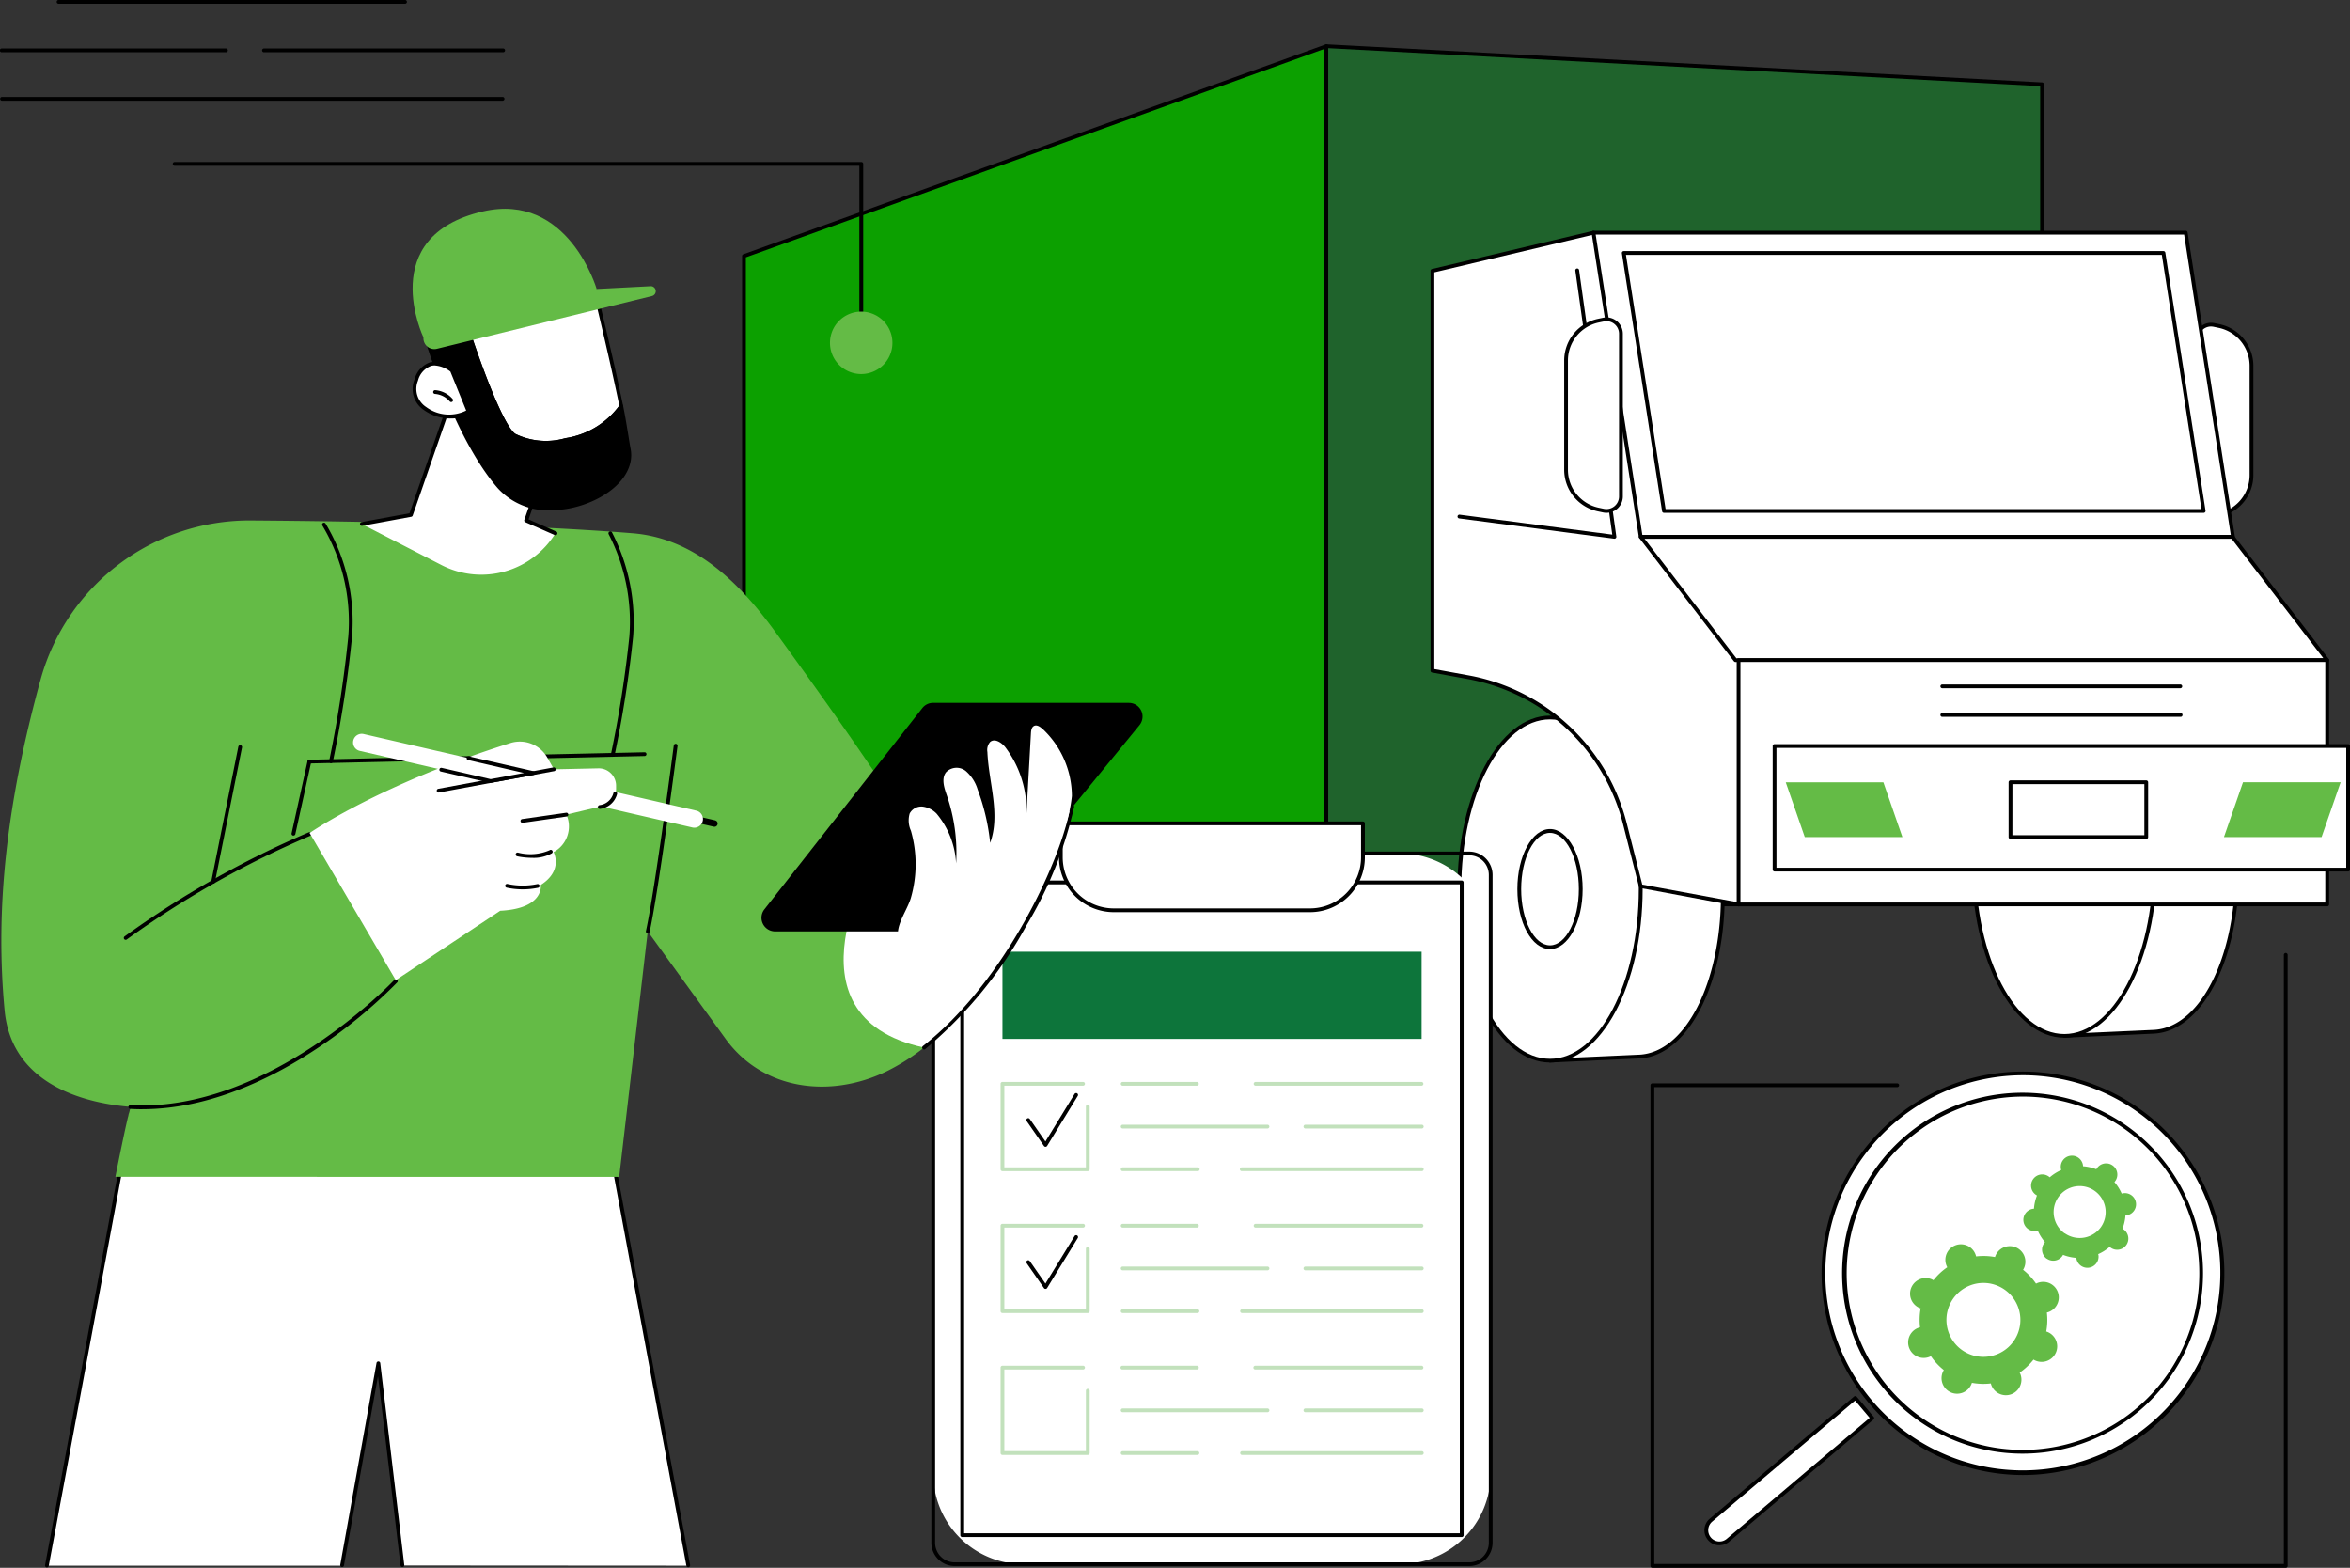 <svg xmlns="http://www.w3.org/2000/svg" xmlns:xlink="http://www.w3.org/1999/xlink" width="180.018" height="120.092" viewBox="0 0 180.018 120.092"><rect x="0" y="0" width="180.018" height="120.092" fill="#333333" stroke="none"/><defs><clipPath id="a"><rect width="180.018" height="120.092" fill="none"/></clipPath></defs><g clip-path="url(#a)"><path d="M131.749,96.6c2.753-.116,5.163,4.011,5.381,9.218s-1.837,9.522-4.59,9.638l-4.9.224S129,96.718,131.749,96.6" transform="translate(-49.768 -37.666)" fill="#fff"/><path d="M127.547,115.734a.145.145,0,0,1-.1-.044.143.143,0,0,1-.04-.111c0-.048.347-4.8,1.023-9.506a51.854,51.854,0,0,1,1.288-6.572c.6-2.08,1.229-3.1,1.936-3.135,1.385-.06,2.727.895,3.772,2.684a14.724,14.724,0,0,1,1.759,6.672c.221,5.278-1.9,9.669-4.729,9.788l-4.9.224h-.007m4.116-19.079c-.6.025-1.777,1.287-2.951,9.459-.6,4.207-.943,8.451-1.009,9.323l4.738-.216c2.67-.112,4.667-4.368,4.452-9.487a14.422,14.422,0,0,0-1.72-6.538c-.988-1.692-2.237-2.595-3.51-2.542" transform="translate(-49.676 -37.573)"/><path d="M129.439,106.379c0,5.211-2.234,9.436-4.99,9.436s-4.991-4.225-4.991-9.436,2.234-9.436,4.991-9.436,4.99,4.225,4.99,9.436" transform="translate(-46.579 -37.799)" fill="#fff"/><path d="M124.357,115.868c-2.831,0-5.134-4.3-5.134-9.581s2.3-9.581,5.134-9.581,5.134,4.3,5.134,9.581-2.3,9.581-5.134,9.581m0-18.872c-2.672,0-4.845,4.168-4.845,9.292s2.174,9.292,4.845,9.292,4.845-4.168,4.845-9.292S127.029,97,124.357,97" transform="translate(-46.487 -37.707)"/><path d="M128.249,110.368c0,1.765-.757,3.2-1.69,3.2s-1.69-1.431-1.69-3.2.757-3.2,1.69-3.2,1.69,1.431,1.69,3.2" transform="translate(-48.688 -41.788)" fill="#fff"/><path d="M126.467,113.615c-1.029,0-1.835-1.467-1.835-3.34s.806-3.34,1.835-3.34,1.835,1.467,1.835,3.34-.806,3.34-1.835,3.34m0-6.391c-.838,0-1.545,1.4-1.545,3.051s.708,3.051,1.545,3.051,1.545-1.4,1.545-3.051-.708-3.051-1.545-3.051" transform="translate(-48.596 -41.695)"/><path d="M166.538,71.535h54.826V8.718L166.538,5.795Z" transform="translate(-64.935 -2.259)" fill="#1f632c"/><path d="M221.272,71.588H166.446a.145.145,0,0,1-.145-.145V5.7a.145.145,0,0,1,.045-.1.15.15,0,0,1,.107-.039L221.28,8.482a.144.144,0,0,1,.137.144V71.444a.145.145,0,0,1-.145.145M166.59,71.3h54.537V8.763L166.59,5.856Z" transform="translate(-64.843 -2.168)"/><path d="M93.416,64.228l44.611,7.307V5.8L93.416,21.871Z" transform="translate(-36.424 -2.26)" fill="#0ca000"/><path d="M137.934,71.587l-.023,0L93.3,64.278a.145.145,0,0,1-.121-.143V21.778a.143.143,0,0,1,.1-.135L137.886,5.567a.144.144,0,0,1,.193.136V71.443a.144.144,0,0,1-.145.144M93.468,64.013l44.322,7.26V5.908L93.468,21.88Z" transform="translate(-36.332 -2.167)"/><path d="M200.347,89.614c3.834-.161,7.19,5.587,7.494,12.837s-2.558,13.26-6.393,13.422l-6.826.311s1.889-26.409,5.724-26.571" transform="translate(-75.886 -34.94)" fill="#fff"/><path d="M194.532,116.237a.143.143,0,0,1-.144-.154c0-.066.484-6.683,1.425-13.235,1.274-8.868,2.767-13.4,4.437-13.47l.006.145-.006-.145c1.908-.079,3.758,1.237,5.2,3.711a20.439,20.439,0,0,1,2.442,9.265c.307,7.319-2.623,13.407-6.531,13.572l-6.824.311h-.007m5.882-26.574c-.051,0-.1,0-.153,0-3.017.127-5.033,18.85-5.574,26.275l6.663-.3c3.749-.158,6.555-6.111,6.255-13.271a20.146,20.146,0,0,0-2.4-9.132c-1.348-2.309-3.043-3.571-4.788-3.571" transform="translate(-75.794 -34.848)"/><path d="M197.131,103.229c0,7.258-3.111,13.141-6.949,13.141s-6.95-5.884-6.95-13.141,3.111-13.141,6.95-13.141,6.949,5.884,6.949,13.141" transform="translate(-71.444 -35.126)" fill="#fff"/><path d="M190.09,116.423c-3.912,0-7.094-5.96-7.094-13.286s3.182-13.286,7.094-13.286,7.094,5.96,7.094,13.286S194,116.423,190.09,116.423m0-26.283c-3.752,0-6.8,5.83-6.8,13s3.053,13,6.8,13,6.8-5.831,6.8-13-3.053-13-6.8-13" transform="translate(-71.352 -35.034)"/><path d="M195.473,108.784c0,2.458-1.054,4.451-2.354,4.451s-2.353-1.993-2.353-4.451,1.054-4.451,2.353-4.451,2.354,1.993,2.354,4.451" transform="translate(-74.382 -40.681)" fill="#fff"/><path d="M193.027,113.286c-1.4,0-2.5-2.018-2.5-4.595,0-2.534,1.121-4.6,2.5-4.6s2.5,2.061,2.5,4.6-1.12,4.595-2.5,4.595m0-8.9c-1.218,0-2.209,1.932-2.209,4.306S191.81,113,193.027,113s2.209-1.932,2.209-4.306-.991-4.306-2.209-4.306" transform="translate(-74.29 -40.588)"/><path d="M264.929,86.5c3.834-.161,7.19,5.587,7.494,12.837s-2.558,13.26-6.392,13.422l-6.826.311s1.889-26.409,5.724-26.571" transform="translate(-101.067 -33.726)" fill="#fff"/><path d="M259.113,113.123a.147.147,0,0,1-.1-.043.145.145,0,0,1-.04-.112c0-.066.484-6.683,1.425-13.235,1.274-8.868,2.767-13.4,4.437-13.47,1.908-.081,3.758,1.237,5.2,3.711a20.439,20.439,0,0,1,2.442,9.265c.307,7.319-2.623,13.407-6.53,13.572l-6.825.311h-.007M265,86.549c-.051,0-.1,0-.153,0-3.017.127-5.033,18.85-5.574,26.275l6.663-.3c3.75-.158,6.555-6.111,6.255-13.271a20.145,20.145,0,0,0-2.4-9.132c-1.348-2.309-3.043-3.571-4.788-3.571" transform="translate(-100.975 -33.634)"/><path d="M261.713,100.115c0,7.258-3.111,13.141-6.95,13.141s-6.949-5.884-6.949-13.141,3.111-13.141,6.949-13.141,6.95,5.884,6.95,13.141" transform="translate(-96.626 -33.912)" fill="#fff"/><path d="M254.671,113.308c-3.912,0-7.094-5.959-7.094-13.285s3.182-13.286,7.094-13.286,7.094,5.96,7.094,13.286-3.182,13.285-7.094,13.285m0-26.282c-3.752,0-6.8,5.83-6.8,13s3.053,13,6.8,13,6.8-5.831,6.8-13-3.053-13-6.8-13" transform="translate(-96.533 -33.82)"/><path d="M277.144,55.419l.4-.084a3.1,3.1,0,0,0,2.469-3.039V43.911a3.1,3.1,0,0,0-2.469-3.04l-.4-.084a1.11,1.11,0,0,0-1.335,1.088V54.332a1.109,1.109,0,0,0,1.335,1.087" transform="translate(-107.541 -15.894)" fill="#fff"/><path d="M276.824,55.5a1.255,1.255,0,0,1-1.251-1.256V41.783a1.254,1.254,0,0,1,1.509-1.229l.4.084a3.262,3.262,0,0,1,2.584,3.181V52.2a3.262,3.262,0,0,1-2.584,3.181l-.4.084a1.23,1.23,0,0,1-.257.027m.228-.168h0Zm-.227-14.512a.967.967,0,0,0-.963.966V54.24a.965.965,0,0,0,1.161.946l.4-.084a2.972,2.972,0,0,0,2.353-2.9V43.819a2.972,2.972,0,0,0-2.353-2.9l-.4-.084a.942.942,0,0,0-.2-.021" transform="translate(-107.449 -15.802)"/><path d="M203.31,80.667l-7.495-1.4-1.224-4.82a15.143,15.143,0,0,0-11.944-11.169l-2.789-.511V32.138L192.2,29.215l13.873,32.74Z" transform="translate(-70.129 -11.391)" fill="#fff"/><path d="M203.219,80.719a.133.133,0,0,1-.027,0l-7.495-1.4a.145.145,0,0,1-.113-.107l-1.225-4.82A15.038,15.038,0,0,0,182.53,63.325l-2.79-.511a.143.143,0,0,1-.118-.142V32.045a.144.144,0,0,1,.111-.14l12.338-2.923a.145.145,0,0,1,.167.084l13.872,32.74a.146.146,0,0,1,.01.077L203.362,80.6a.143.143,0,0,1-.059.1.145.145,0,0,1-.084.027m-7.378-1.67L203.1,80.4l2.73-18.523L192.019,29.291l-12.108,2.869V62.552l2.672.489a15.327,15.327,0,0,1,12.057,11.276Z" transform="translate(-70.037 -11.299)"/><path d="M203.7,52.51H249.07l-3.62-23.3H200.081Z" transform="translate(-78.014 -11.391)" fill="#fff"/><path d="M248.977,52.562H203.608a.144.144,0,0,1-.143-.123l-3.62-23.3a.144.144,0,0,1,.033-.116.146.146,0,0,1,.11-.051h45.369a.146.146,0,0,1,.143.123l3.62,23.3a.145.145,0,0,1-.143.167m-45.245-.289h45.076l-3.574-23.007H200.157Z" transform="translate(-77.922 -11.298)"/><path d="M248.213,51.574H206.87a.144.144,0,0,1-.143-.123l-3.08-19.759a.145.145,0,0,1,.143-.167h41.343a.145.145,0,0,1,.143.123l3.08,19.759a.144.144,0,0,1-.033.117.146.146,0,0,1-.11.051m-41.219-.289h41.05l-3.035-19.47h-41.05Z" transform="translate(-79.404 -12.292)"/><path d="M206.014,67.4h45.335l7.253,9.445H213.268Z" transform="translate(-80.328 -26.28)" fill="#fff"/><path d="M258.511,76.9H213.176a.146.146,0,0,1-.115-.057L205.808,67.4a.144.144,0,0,1,.115-.232h45.334a.145.145,0,0,1,.115.056l7.254,9.445a.145.145,0,0,1-.115.232m-45.264-.289h44.97l-7.032-9.156h-44.97Z" transform="translate(-80.235 -26.188)"/><rect width="45.093" height="18.712" transform="translate(133.181 50.564)" fill="#fff"/><path d="M263.3,101.644H218.208a.145.145,0,0,1-.145-.145V82.788a.145.145,0,0,1,.145-.145H263.3a.144.144,0,0,1,.144.145V101.5a.144.144,0,0,1-.144.145m-44.949-.289h44.8V82.932h-44.8Z" transform="translate(-85.026 -32.224)"/><path d="M195.026,54.408h-.019l-11.885-1.554a.145.145,0,0,1,.037-.287l11.7,1.529L192.03,33.874a.144.144,0,1,1,.286-.04l2.853,20.409a.146.146,0,0,1-.041.122.144.144,0,0,1-.1.043" transform="translate(-71.352 -13.144)"/><path d="M199.506,40.112l-.4.084a3.1,3.1,0,0,0-2.469,3.039V51.62a3.1,3.1,0,0,0,2.469,3.04l.4.084a1.11,1.11,0,0,0,1.335-1.088V41.2a1.109,1.109,0,0,0-1.335-1.087" transform="translate(-76.67 -15.631)" fill="#fff"/><path d="M199.641,54.82a1.276,1.276,0,0,1-.257-.026l-.4-.084a3.262,3.262,0,0,1-2.584-3.181V43.144a3.261,3.261,0,0,1,2.584-3.181l.4-.085a1.255,1.255,0,0,1,1.509,1.229V53.565a1.254,1.254,0,0,1-1.252,1.255m-.2-14.659-.4.084a2.971,2.971,0,0,0-2.354,2.9v8.384a2.971,2.971,0,0,0,2.354,2.9l.4.084a.965.965,0,0,0,1.161-.946V41.107a.965.965,0,0,0-1.161-.946" transform="translate(-76.577 -15.539)"/><rect width="43.935" height="9.466" transform="translate(135.939 57.144)" fill="#fff"/><path d="M266.661,103.183H222.727a.145.145,0,0,1-.145-.145V93.573a.144.144,0,0,1,.145-.145h43.935a.144.144,0,0,1,.145.145v9.466a.145.145,0,0,1-.145.145m-43.79-.289h43.646V93.717H222.871Z" transform="translate(-86.788 -36.429)"/><path d="M225.681,102.418h7.478l-1.459-4.2h-7.478Z" transform="translate(-87.427 -38.296)" fill="#64bb46"/><path d="M280.7,98.215h7.478l-1.459,4.2h-7.478Z" transform="translate(-108.878 -38.295)" fill="#64bb46"/><rect width="10.397" height="4.202" transform="translate(154.014 59.92)" fill="#fff"/><path d="M262.751,102.469h-10.4a.143.143,0,0,1-.144-.144v-4.2a.144.144,0,0,1,.144-.145h10.4a.145.145,0,0,1,.145.145v4.2a.144.144,0,0,1-.145.144m-10.253-.289h10.108V98.267H252.5Z" transform="translate(-98.34 -38.203)"/><path d="M262.023,86.226H243.767a.145.145,0,0,1,0-.289h18.256a.145.145,0,0,1,0,.289" transform="translate(-94.991 -33.508)"/><path d="M262.023,89.819H243.767a.145.145,0,0,1,0-.289h18.256a.145.145,0,1,1,0,.289" transform="translate(-94.991 -34.909)"/><path d="M152.95,161.6H124.116a6.933,6.933,0,0,1-6.934-6.934V114.09a6.933,6.933,0,0,1,6.934-6.934H152.95a6.933,6.933,0,0,1,6.934,6.934v40.574a6.933,6.933,0,0,1-6.934,6.934" transform="translate(-45.691 -41.781)" fill="#fff"/><path d="M158.148,161.65H118.731a1.788,1.788,0,0,1-1.787-1.786V108.706a1.789,1.789,0,0,1,1.787-1.787h39.417a1.789,1.789,0,0,1,1.787,1.787v51.158a1.788,1.788,0,0,1-1.787,1.786m-39.417-54.442a1.5,1.5,0,0,0-1.5,1.5v51.158a1.5,1.5,0,0,0,1.5,1.5h39.417a1.5,1.5,0,0,0,1.5-1.5V108.706a1.5,1.5,0,0,0-1.5-1.5Z" transform="translate(-45.598 -41.689)"/><path d="M158.989,160.848H120.728a.145.145,0,0,1-.145-.145v-50a.145.145,0,0,1,.145-.145h38.262a.145.145,0,0,1,.145.145v50a.145.145,0,0,1-.145.145m-38.117-.289h37.972V110.852H120.872Z" transform="translate(-47.017 -43.11)"/><path d="M133.212,103.38v2.6a4.055,4.055,0,0,0,4.052,4.058H152.3a4.055,4.055,0,0,0,4.052-4.058v-2.6Z" transform="translate(-51.941 -40.309)" fill="#fff"/><path d="M152.209,110.088H137.171a4.2,4.2,0,0,1-4.2-4.2v-2.6a.144.144,0,0,1,.145-.145h23.142a.144.144,0,0,1,.144.145v2.6a4.2,4.2,0,0,1-4.2,4.2m-18.946-6.656v2.454a3.915,3.915,0,0,0,3.908,3.913h15.038a3.915,3.915,0,0,0,3.908-3.913v-2.454Z" transform="translate(-51.848 -40.217)"/><path d="M170.273,136.131H157.543a.145.145,0,0,1,0-.289h12.731a.145.145,0,0,1,0,.289" transform="translate(-61.371 -52.967)" fill="#c2e1bc"/><path d="M146.54,136.131h-5.684a.145.145,0,0,1,0-.289h5.684a.145.145,0,1,1,0,.289" transform="translate(-54.865 -52.967)" fill="#c2e1bc"/><path d="M172.713,141.5H163.8a.145.145,0,0,1,0-.289h8.913a.145.145,0,1,1,0,.289" transform="translate(-63.812 -55.058)" fill="#c2e1bc"/><path d="M151.97,141.5H140.855a.145.145,0,0,1,0-.289H151.97a.145.145,0,0,1,0,.289" transform="translate(-54.865 -55.058)" fill="#c2e1bc"/><path d="M169.611,146.859H155.844a.145.145,0,1,1,0-.289h13.767a.145.145,0,1,1,0,.289" transform="translate(-60.709 -57.15)" fill="#c2e1bc"/><path d="M146.606,146.859h-5.751a.145.145,0,0,1,0-.289h5.751a.145.145,0,1,1,0,.289" transform="translate(-54.865 -57.15)" fill="#c2e1bc"/><path d="M132.315,142.676H125.78a.145.145,0,0,1-.145-.145v-6.546a.144.144,0,0,1,.145-.145h6.161a.145.145,0,1,1,0,.289h-6.017v6.256h6.247v-4.642a.145.145,0,1,1,.289,0v4.787a.145.145,0,0,1-.145.145" transform="translate(-48.987 -52.966)" fill="#c2e1bc"/><path d="M170.273,153.946H157.543a.145.145,0,0,1,0-.289h12.731a.145.145,0,0,1,0,.289" transform="translate(-61.371 -59.913)" fill="#c2e1bc"/><path d="M146.54,153.946h-5.684a.145.145,0,0,1,0-.289h5.684a.145.145,0,1,1,0,.289" transform="translate(-54.865 -59.913)" fill="#c2e1bc"/><path d="M172.713,159.31H163.8a.145.145,0,0,1,0-.289h8.913a.145.145,0,1,1,0,.289" transform="translate(-63.812 -62.004)" fill="#c2e1bc"/><path d="M151.97,159.31H140.855a.145.145,0,0,1,0-.289H151.97a.145.145,0,0,1,0,.289" transform="translate(-54.865 -62.004)" fill="#c2e1bc"/><path d="M169.611,164.675H155.844a.145.145,0,0,1,0-.289h13.767a.145.145,0,1,1,0,.289" transform="translate(-60.709 -64.096)" fill="#c2e1bc"/><path d="M146.606,164.675h-5.751a.145.145,0,0,1,0-.289h5.751a.145.145,0,0,1,0,.289" transform="translate(-54.865 -64.096)" fill="#c2e1bc"/><path d="M132.315,160.492H125.78a.144.144,0,0,1-.145-.145V153.8a.145.145,0,0,1,.145-.145h6.161a.145.145,0,1,1,0,.289h-6.017V160.2h6.247V155.56a.145.145,0,0,1,.289,0v4.787a.145.145,0,0,1-.145.145" transform="translate(-48.987 -59.913)" fill="#c2e1bc"/><path d="M170.273,171.761H157.543a.145.145,0,1,1,0-.289h12.731a.145.145,0,0,1,0,.289" transform="translate(-61.371 -66.859)" fill="#c2e1bc"/><path d="M146.54,171.761h-5.684a.145.145,0,1,1,0-.289h5.684a.145.145,0,1,1,0,.289" transform="translate(-54.865 -66.859)" fill="#c2e1bc"/><path d="M172.713,177.126H163.8a.145.145,0,0,1,0-.289h8.913a.145.145,0,1,1,0,.289" transform="translate(-63.812 -68.951)" fill="#c2e1bc"/><path d="M151.97,177.126H140.855a.145.145,0,0,1,0-.289H151.97a.145.145,0,0,1,0,.289" transform="translate(-54.865 -68.951)" fill="#c2e1bc"/><path d="M169.611,182.49H155.844a.145.145,0,0,1,0-.289h13.767a.145.145,0,1,1,0,.289" transform="translate(-60.709 -71.042)" fill="#c2e1bc"/><path d="M146.606,182.49h-5.751a.145.145,0,0,1,0-.289h5.751a.145.145,0,0,1,0,.289" transform="translate(-54.865 -71.042)" fill="#c2e1bc"/><path d="M132.315,178.307H125.78a.144.144,0,0,1-.145-.145v-6.546a.144.144,0,0,1,.145-.145h6.161a.145.145,0,1,1,0,.289h-6.017v6.256h6.247v-4.642a.145.145,0,0,1,.289,0v4.787a.145.145,0,0,1-.145.145" transform="translate(-48.987 -66.859)" fill="#c2e1bc"/><rect width="32.109" height="6.677" transform="translate(76.792 72.902)" fill="#0d753b"/><path d="M130.339,141.357a.146.146,0,0,1-.119-.062l-1.324-1.905a.144.144,0,1,1,.237-.165l1.2,1.723,2.229-3.639a.144.144,0,0,1,.246.151l-2.345,3.828a.144.144,0,0,1-.119.069Z" transform="translate(-50.248 -53.512)"/><path d="M130.339,159.2a.146.146,0,0,1-.119-.062l-1.324-1.905a.144.144,0,1,1,.237-.165l1.2,1.723,2.229-3.639a.144.144,0,0,1,.246.151l-2.345,3.828a.144.144,0,0,1-.119.069Z" transform="translate(-50.248 -60.471)"/><path d="M55.036,173.853l-21.894-.014-1.817-15.445-2.813,15.459H5.911L12.505,138.3H48.427Z" transform="translate(-2.305 -53.924)" fill="#fff"/><path d="M5.8,173.893a.137.137,0,0,1-.027,0,.144.144,0,0,1-.115-.168l6.606-35.545a.144.144,0,0,1,.143-.118H48.327a.144.144,0,0,1,.142.118l6.6,35.53a.144.144,0,1,1-.284.052l-6.582-35.411H12.525L5.94,173.775a.144.144,0,0,1-.142.118" transform="translate(-2.205 -53.831)"/><path d="M42.867,186.687a.122.122,0,0,1-.026,0,.144.144,0,0,1-.117-.168L45.5,171.064a.144.144,0,0,1,.286.009l1.839,15.453a.144.144,0,1,1-.287.034l-1.725-14.491-2.606,14.5a.145.145,0,0,1-.142.119" transform="translate(-16.658 -66.654)"/><path d="M67.192,90.962l.93-4.742c-3.023-4.538-5.991-8.647-8.607-12.262C56.7,70.074,53.268,66.7,48.493,66.323c-8.564-.686-20.465-.91-29.171-.976A16.6,16.6,0,0,0,3.181,77.517c-2.6,9.457-3.5,17.5-2.76,25.361.557,5.912,6.575,7.145,9.659,7.388-.275.782-1.174,5.359-1.174,5.359H47.5l2.187-18.8,5.965,8.232c2.839,3.917,7.984,4.592,12.334,2.483a16.069,16.069,0,0,0,2.865-1.816,53.024,53.024,0,0,1-3.66-14.76" transform="translate(-0.067 -25.479)" fill="#64bb46"/><path d="M123.439,100.6l-10.461,4.578c-1.2-1.939-2.414-3.812-3.618-5.619l-.93,4.743s-7.579,12.357,3.66,14.76c6.128-4.792,10.677-14.216,11.349-18.462" transform="translate(-41.304 -38.82)" fill="#fff"/><path d="M115.933,119.78a.144.144,0,0,1-.089-.258c6.376-4.986,10.678-14.465,11.3-18.371a.145.145,0,0,1,.286.045,30.582,30.582,0,0,1-3.645,9.076,32.913,32.913,0,0,1-7.757,9.478.145.145,0,0,1-.089.031" transform="translate(-45.147 -39.393)"/><path d="M15.689,112.733a.145.145,0,0,1-.085-.261,72.694,72.694,0,0,1,14.1-7.97.144.144,0,1,1,.114.265,72.4,72.4,0,0,0-14.046,7.937.145.145,0,0,1-.085.028" transform="translate(-6.061 -40.742)"/><path d="M26.671,104.165a.118.118,0,0,1-.029,0,.144.144,0,0,1-.113-.17L28.6,93.676a.144.144,0,1,1,.283.057l-2.075,10.317a.145.145,0,0,1-.142.116" transform="translate(-10.343 -36.48)"/><path d="M81.243,107.9a.135.135,0,0,1-.031,0,.144.144,0,0,1-.11-.172c.709-3.223,2.12-14.109,2.134-14.218a.146.146,0,0,1,.162-.125.144.144,0,0,1,.125.162c-.014.11-1.427,11.008-2.138,14.244a.144.144,0,0,1-.141.113" transform="translate(-31.621 -36.409)"/><path d="M17.184,132.909q-.466,0-.935-.027a.145.145,0,0,1,.017-.289c10.57.6,20.136-9.493,20.232-9.6a.145.145,0,0,1,.211.2,38.606,38.606,0,0,1-6.164,5.074c-3.241,2.154-8.116,4.639-13.36,4.639" transform="translate(-6.282 -47.941)"/><path d="M123.763,88.248H108.755a1.042,1.042,0,0,0-.82.4l-12.1,15.416a1.045,1.045,0,0,0,.82,1.69h14.488a1.041,1.041,0,0,0,.807-.383l12.618-15.416a1.045,1.045,0,0,0-.807-1.706" transform="translate(-37.28 -34.409)"/><path d="M123.8,91.339c-.176-.166-.428-.328-.639-.212-.183.1-.217.351-.229.565q-.176,3.131-.35,6.261a8.015,8.015,0,0,0-1.629-5.22c-.29-.35-.8-.68-1.147-.384a.937.937,0,0,0-.21.77c.1,2.343,1.016,4.765.212,6.961A16.314,16.314,0,0,0,118.852,96a3,3,0,0,0-.91-1.422,1.12,1.12,0,0,0-1.519.1c-.364.484-.14,1.174.061,1.749a13.478,13.478,0,0,1,.716,5.223,6.476,6.476,0,0,0-1.5-3.815,1.816,1.816,0,0,0-1.057-.534,1.013,1.013,0,0,0-1,.528,1.9,1.9,0,0,0,.094,1.316,9.3,9.3,0,0,1,0,5.14c-.356,1.249-1.885,2.931-.268,3.907a2.831,2.831,0,0,0,1.877.267,10.028,10.028,0,0,0,4.773-2.559,19.866,19.866,0,0,0,3.85-4.1,10.575,10.575,0,0,0,2.1-5.313,7.087,7.087,0,0,0-2.258-5.149" transform="translate(-43.958 -35.516)" fill="#fff"/><path d="M36.754,101.195a.135.135,0,0,1-.031,0,.144.144,0,0,1-.11-.172L37.832,95.5a.144.144,0,0,1,.282.062L36.9,101.081a.144.144,0,0,1-.141.113" transform="translate(-14.275 -37.191)"/><path d="M41.131,84.052a.14.14,0,0,1-.027,0,.145.145,0,0,1-.115-.17,91.427,91.427,0,0,0,1.466-9.533,14.36,14.36,0,0,0-1.976-8.481.145.145,0,1,1,.242-.158,14.655,14.655,0,0,1,2.023,8.653,91.793,91.793,0,0,1-1.472,9.573.145.145,0,0,1-.142.117" transform="translate(-15.774 -25.595)"/><path d="M76.731,83.955a.133.133,0,0,1-.027,0,.144.144,0,0,1-.115-.169A87.869,87.869,0,0,0,78,74.769a14.643,14.643,0,0,0-1.584-7.83.144.144,0,1,1,.253-.14,14.924,14.924,0,0,1,1.62,7.985,87.989,87.989,0,0,1-1.415,9.054.144.144,0,0,1-.142.118" transform="translate(-29.788 -26.017)"/><path d="M38.746,95.31a.145.145,0,0,1,0-.289l25.694-.57h0a.145.145,0,0,1,0,.289l-25.694.57Z" transform="translate(-15.051 -36.828)"/><path d="M38.88,100.113s5.365-3.736,15.382-6.892a2.418,2.418,0,0,1,2.823,1.113l.512.9L61,95.16a1.328,1.328,0,0,1,1.354,1.326v.262a1.327,1.327,0,0,1-1.021,1.295l-2.782.661a2.231,2.231,0,0,1-.983,2.87s.764,1.4-.981,2.515c0,0,.292,1.81-3.111,1.98l-8,5.314Z" transform="translate(-15.16 -36.305)" fill="#fff"/><path d="M64.767,111.394a5.773,5.773,0,0,1-1.243-.135.145.145,0,0,1,.062-.282,5.5,5.5,0,0,0,2.3.013.144.144,0,1,1,.059.282,5.726,5.726,0,0,1-1.177.121" transform="translate(-24.725 -43.27)"/><path d="M66.01,107.317a5.747,5.747,0,0,1-1.143-.118.144.144,0,0,1-.112-.171.143.143,0,0,1,.171-.112,3.724,3.724,0,0,0,2.424-.181.145.145,0,1,1,.156.243,2.858,2.858,0,0,1-1.5.339" transform="translate(-25.248 -41.608)"/><path d="M54.98,98.276a.145.145,0,0,1-.026-.287l8.838-1.638a.145.145,0,0,1,.053.284l-8.838,1.638a.127.127,0,0,1-.026,0" transform="translate(-21.381 -37.568)"/><path d="M65.508,102.815a.144.144,0,0,1-.02-.287l3.371-.484a.145.145,0,0,1,.041.287l-3.371.483h-.021" transform="translate(-25.486 -39.788)"/><path d="M88.067,102.663l-2.3-.528a.5.5,0,0,1-.373.4l-.052.012,2.61.6a.245.245,0,0,0,.188-.033.247.247,0,0,0-.077-.448" transform="translate(-33.278 -39.824)"/><path d="M45.148,92.152a.662.662,0,0,0-.3,1.29l10.02,2.308,3.268-.606Z" transform="translate(-17.288 -35.925)" fill="#fff"/><path d="M59.089,96.994a.142.142,0,0,1-.032,0l-3.789-.872a.145.145,0,0,1,.065-.282l3.759.866,2.555-.473-4.29-.988a.145.145,0,0,1,.065-.282L62.39,96.1a.145.145,0,0,1-.006.283l-3.268.606a.127.127,0,0,1-.026,0" transform="translate(-21.506 -37.024)"/><path d="M82.755,100.873,76.6,99.455a1.327,1.327,0,0,1-1,1.062l-.141.034,7,1.612a.662.662,0,0,0,.3-1.29" transform="translate(-29.422 -38.779)" fill="#fff"/><path d="M75.224,100.715a.144.144,0,0,1-.027-.286,1.249,1.249,0,0,0,1.065-.915.144.144,0,0,1,.284.05,1.526,1.526,0,0,1-1.294,1.149.145.145,0,0,1-.028,0" transform="translate(-29.274 -38.755)"/><path d="M45.417,59.415l3.769-.694,3.218-8.99,7.131-.289.722,3.271L58.01,59.145l2.246.986a6.671,6.671,0,0,1-8.73,2.429Z" transform="translate(-17.709 -19.278)" fill="#fff"/><path d="M60.164,60.183a.131.131,0,0,1-.058-.013l-2.246-.985a.145.145,0,0,1-.079-.181l2.233-6.394L59.327,49.5l-7.014.305-3.083,8.871a.143.143,0,0,1-.11.094l-3.769.694a.145.145,0,0,1-.052-.284l3.686-.678,3.088-8.885a.144.144,0,0,1,.13-.1l7.233-.314h.007a.144.144,0,0,1,.141.113l.722,3.271a.15.15,0,0,1,0,.079l-2.2,6.305,2.124.932a.145.145,0,0,1-.058.277" transform="translate(-17.616 -19.186)"/><path d="M62.311,48.047c1.618,1.175,6.623.43,8.209-2.243-.724-3.529-1.839-8.1-1.839-8.1l-9.87,2.446c.66,1.975,2.464,7.147,3.5,7.9" transform="translate(-22.932 -14.7)" fill="#fff"/><path d="M64.467,48.637a4.115,4.115,0,0,1-2.333-.566c-1.058-.769-2.836-5.83-3.552-7.97a.145.145,0,0,1,.1-.185l9.87-2.446a.145.145,0,0,1,.109.016.148.148,0,0,1,.066.09c.011.046,1.124,4.616,1.84,8.107a.144.144,0,0,1-.017.1A6.564,6.564,0,0,1,66.2,48.455a8.628,8.628,0,0,1-1.729.182m-5.561-8.478c1.45,4.319,2.718,7.184,3.4,7.679a5.352,5.352,0,0,0,3.834.334,6.321,6.321,0,0,0,4.138-2.486c-.644-3.133-1.6-7.107-1.792-7.9Z" transform="translate(-22.839 -14.608)"/><path d="M69.114,50.687c-.138-.717-.3-1.944-.579-3.319-1.586,2.673-6.591,3.418-8.209,2.243-1.035-.752-2.84-5.923-3.5-7.9l-3.105.769s2.163,7.3,5.465,11.083c3.143,3.6,10.606.631,9.928-2.877" transform="translate(-20.947 -16.264)"/><path d="M63.032,55.261a5.213,5.213,0,0,1-4.047-1.694C55.7,49.8,53.512,42.5,53.49,42.43a.143.143,0,0,1,.013-.113.145.145,0,0,1,.09-.069l3.106-.769a.145.145,0,0,1,.171.095c1.471,4.4,2.76,7.328,3.448,7.827a5.349,5.349,0,0,0,3.834.334A6.271,6.271,0,0,0,68.319,47.2a.145.145,0,0,1,.266.045c.175.854.3,1.656.407,2.3.064.4.12.748.172,1.019.28,1.451-.75,2.941-2.689,3.886a8.019,8.019,0,0,1-3.443.807m-9.22-12.768c.325,1.043,2.4,7.457,5.391,10.885,1.809,2.074,4.972,1.877,7.145.817,1.816-.886,2.786-2.255,2.532-3.572-.054-.276-.109-.625-.174-1.029-.089-.555-.2-1.226-.336-1.945a6.855,6.855,0,0,1-4.16,2.37,5.622,5.622,0,0,1-4.061-.383c-1.038-.754-2.769-5.637-3.51-7.843Z" transform="translate(-20.854 -16.172)"/><path d="M54.911,46.175a1.608,1.608,0,0,0-2.736.739c-.863,2.318,2.621,3.466,4.006,2.385Z" transform="translate(-20.291 -17.799)" fill="#fff"/><path d="M54.7,49.763a3.481,3.481,0,0,1-2.016-.64,1.931,1.931,0,0,1-.732-2.352,1.885,1.885,0,0,1,1.2-1.314,2.233,2.233,0,0,1,1.766.514.142.142,0,0,1,.041.056l1.27,3.124a.144.144,0,0,1-.045.168,2.42,2.42,0,0,1-1.483.442M53.5,45.7a1.1,1.1,0,0,0-.283.036,1.622,1.622,0,0,0-1,1.134,1.651,1.651,0,0,0,.632,2.018,2.944,2.944,0,0,0,3.062.266L54.7,46.172a2.184,2.184,0,0,0-1.2-.47" transform="translate(-20.199 -17.707)"/><path d="M55.769,49.9a.144.144,0,0,1-.11-.051,1.667,1.667,0,0,0-1.134-.573.144.144,0,1,1,.021-.288,1.957,1.957,0,0,1,1.332.674.145.145,0,0,1-.11.239" transform="translate(-21.208 -19.103)"/><path d="M70.566,35.935l-4.13.213L53.167,39.859a.835.835,0,0,0,1.041.866l16.468-4.041a.381.381,0,0,0-.11-.75" transform="translate(-20.73 -14.011)" fill="#64bb46"/><path d="M64.847,33.686l1.058-1.328s-2.172-7.454-8.719-5.94c-8.261,1.911-4.549,9.652-4.549,9.652Z" transform="translate(-20.199 -10.222)" fill="#64bb46"/><path d="M255.9,166.753H207.382a.145.145,0,0,1-.145-.145V129.792a.145.145,0,0,1,.145-.145h18.755a.144.144,0,1,1,0,.289h-18.61v36.528h48.229V119.816a.145.145,0,1,1,.289,0v46.793a.144.144,0,0,1-.145.145" transform="translate(-80.804 -46.661)"/><path d="M248.02,164.909a15.3,15.3,0,1,1,11.026-18.617,15.281,15.281,0,0,1-11.026,18.617" transform="translate(-89.271 -52.548)" fill="#fff"/><path d="M244.12,165.441A15.449,15.449,0,0,1,229.2,153.807a15.47,15.47,0,0,1,11.13-18.792,15.425,15.425,0,0,1,18.765,11.147,15.459,15.459,0,0,1-14.975,19.279m.053-30.624a15.169,15.169,0,0,0-14.694,18.919,15.134,15.134,0,1,0,14.694-18.919" transform="translate(-89.18 -52.454)"/><path d="M231.8,151.2a13.613,13.613,0,1,0,13.613-13.634A13.623,13.623,0,0,0,231.8,151.2" transform="translate(-90.381 -53.639)" fill="#fff"/><path d="M242.847,167.576a1.19,1.19,0,0,0,1.576-.593,1.145,1.145,0,0,0,.051-.136,4.843,4.843,0,0,0,1.449.048,1.19,1.19,0,1,0,2.271-.7,1.17,1.17,0,0,0-.06-.132,4.865,4.865,0,0,0,1.059-.992,1.156,1.156,0,0,0,.128.068,1.192,1.192,0,1,0,.848-2.223,4.855,4.855,0,0,0,.048-1.451,1.293,1.293,0,0,0,.139-.042,1.192,1.192,0,0,0-.838-2.233,1.175,1.175,0,0,0-.132.06,4.85,4.85,0,0,0-.991-1.06,1.283,1.283,0,0,0,.069-.128,1.191,1.191,0,1,0-2.169-.985,1.15,1.15,0,0,0-.051.136,4.84,4.84,0,0,0-1.448-.048,1.136,1.136,0,0,0-.042-.139,1.191,1.191,0,1,0-2.229.839,1.293,1.293,0,0,0,.06.132,4.862,4.862,0,0,0-1.058.992,1.274,1.274,0,0,0-.128-.069,1.193,1.193,0,0,0-.984,2.173,1.14,1.14,0,0,0,.135.051,4.9,4.9,0,0,0-.048,1.451,1.29,1.29,0,0,0-.139.042,1.192,1.192,0,0,0,.838,2.232,1.224,1.224,0,0,0,.132-.06,4.847,4.847,0,0,0,.99,1.06,1.164,1.164,0,0,0-.068.128,1.193,1.193,0,0,0,.592,1.578m1.343-2.966a2.832,2.832,0,1,1,3.744-1.409,2.834,2.834,0,0,1-3.744,1.409" transform="translate(-93.419 -60.925)" fill="#64bb46"/><path d="M255.85,152.98a.854.854,0,0,0,1.192-.2c.02-.029.038-.059.054-.089a3.475,3.475,0,0,0,1.015.23.855.855,0,1,0,1.7-.186.913.913,0,0,0-.024-.1,3.5,3.5,0,0,0,.88-.556.837.837,0,0,0,.081.065.856.856,0,0,0,.988-1.4.965.965,0,0,0-.089-.054,3.491,3.491,0,0,0,.23-1.016.844.844,0,0,0,.1-.011.856.856,0,0,0-.289-1.688.9.9,0,0,0-.1.024,3.51,3.51,0,0,0-.555-.882.867.867,0,0,0,.065-.081.855.855,0,1,0-1.4-.988.954.954,0,0,0-.054.088,3.483,3.483,0,0,0-1.015-.23,1.029,1.029,0,0,0-.01-.1.855.855,0,1,0-1.686.29.914.914,0,0,0,.024.1,3.5,3.5,0,0,0-.88.556.865.865,0,0,0-.081-.065.856.856,0,0,0-.987,1.4.893.893,0,0,0,.089.054,3.5,3.5,0,0,0-.23,1.017.744.744,0,0,0-.1.01.856.856,0,0,0,.289,1.688.907.907,0,0,0,.1-.024,3.494,3.494,0,0,0,.555.882.837.837,0,0,0-.065.081.857.857,0,0,0,.2,1.193m1.371-1.943A1.993,1.993,0,1,1,260,150.56a2,2,0,0,1-2.775.477" transform="translate(-99.059 -56.571)" fill="#64bb46"/><path d="M245.168,164.851a13.824,13.824,0,1,1,3.437-.436,13.877,13.877,0,0,1-3.437.436m.047-27.353a13.534,13.534,0,0,0-6.914,25.165,13.4,13.4,0,0,0,10.232,1.472,13.531,13.531,0,0,0-3.318-26.637" transform="translate(-90.224 -53.5)"/><path d="M214.486,186.3a1.01,1.01,0,0,1,.119-1.422l11.058-9.362,1.3,1.542-11.057,9.361a1.007,1.007,0,0,1-1.421-.119" transform="translate(-83.538 -68.436)" fill="#fff"/><path d="M215.166,186.71c-.032,0-.065,0-.1,0a1.154,1.154,0,0,1-.648-2.031l11.058-9.362a.141.141,0,0,1,.106-.034.145.145,0,0,1,.1.051l1.3,1.542a.144.144,0,0,1-.016.2l-11.058,9.361a1.144,1.144,0,0,1-.742.273m10.388-11.082L214.607,184.9a.866.866,0,0,0-.1,1.218h0a.863.863,0,0,0,1.217.1l10.947-9.267Z" transform="translate(-83.447 -68.344)"/><path d="M74.433,33.864a.145.145,0,0,1-.145-.145V20.627H21.838a.144.144,0,1,1,0-.289h52.6a.144.144,0,0,1,.145.144V33.719a.145.145,0,0,1-.145.145" transform="translate(-8.458 -7.93)"/><path d="M33.781.288H7.245a.145.145,0,0,1,0-.289H33.781a.145.145,0,1,1,0,.289" transform="translate(-2.768 0)"/><path d="M51.38,6.374H33.035a.145.145,0,0,1,0-.289H51.38a.145.145,0,0,1,0,.289" transform="translate(-12.824 -2.373)"/><path d="M17.322,6.374H.145a.145.145,0,1,1,0-.289H17.322a.145.145,0,0,1,0,.289" transform="translate(0 -2.373)"/><path d="M38.487,12.46H.144a.145.145,0,0,1,0-.289H38.487a.145.145,0,1,1,0,.289" transform="translate(0 -4.746)"/><path d="M109,41.522a2.391,2.391,0,1,1-2.391-2.395A2.393,2.393,0,0,1,109,41.522" transform="translate(-40.637 -15.256)" fill="#64bb46"/></g></svg>